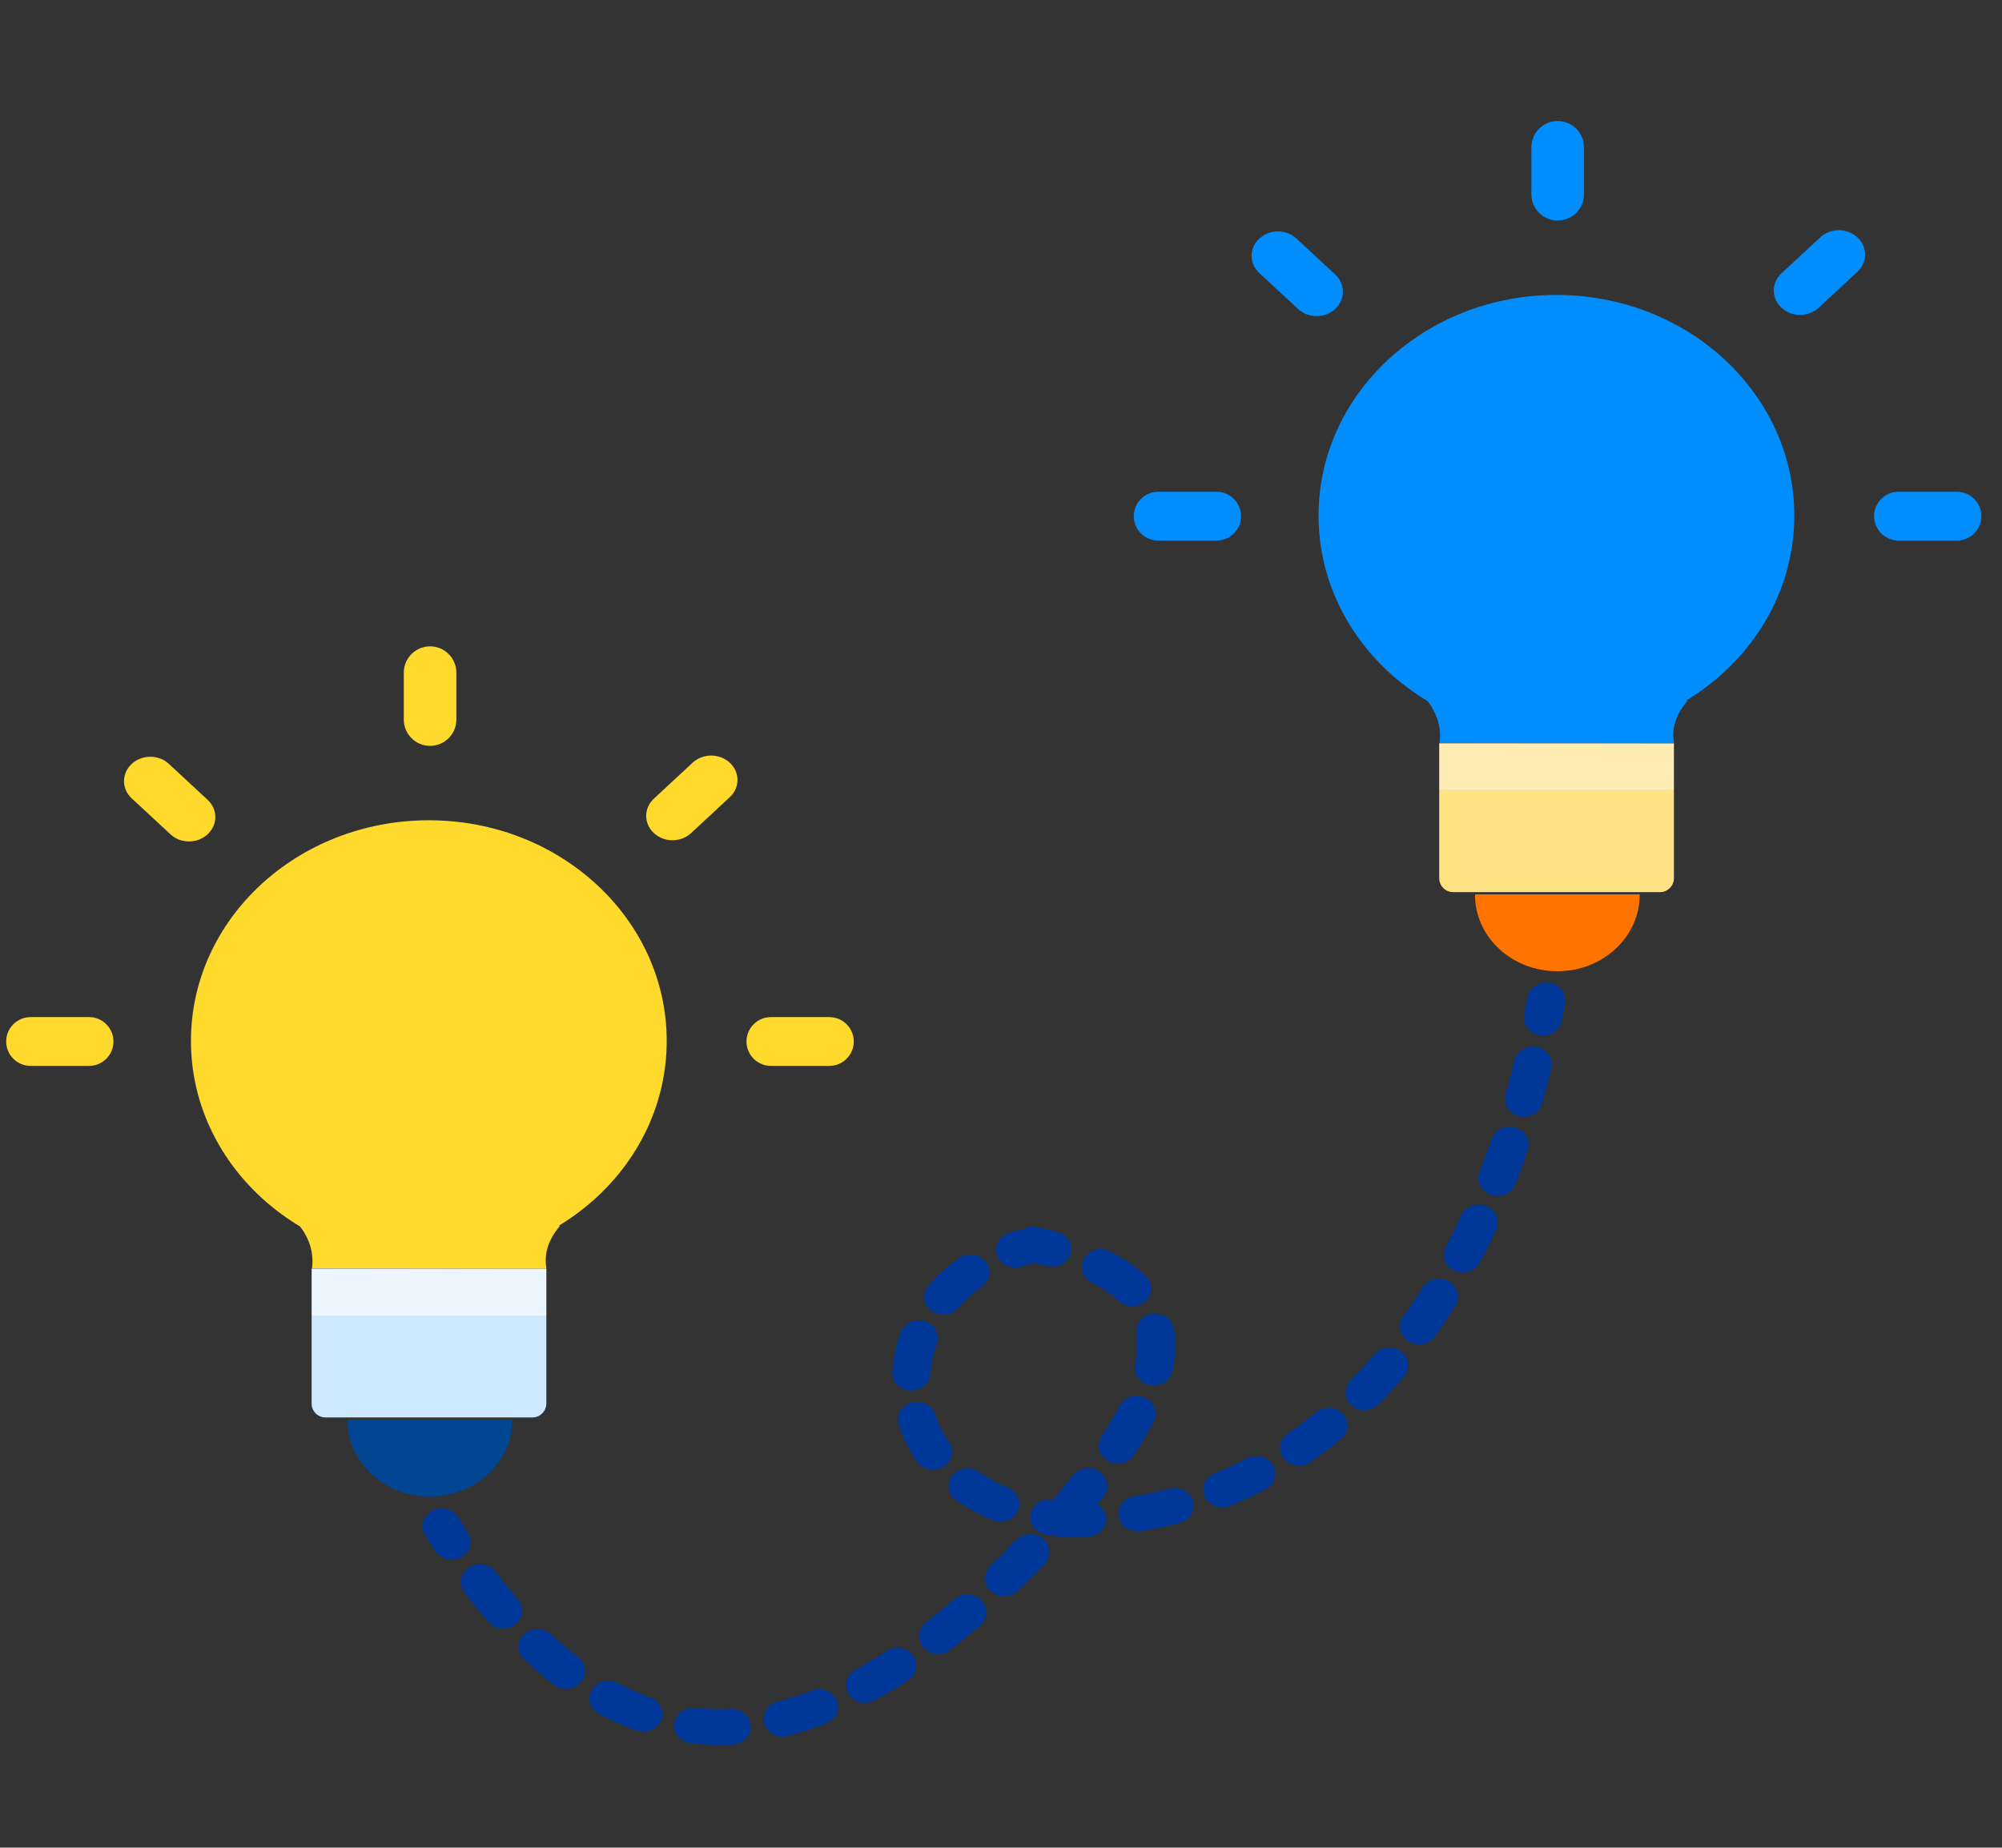 <?xml version="1.0" encoding="UTF-8" standalone="no"?>
<!DOCTYPE svg PUBLIC "-//W3C//DTD SVG 1.1//EN" "http://www.w3.org/Graphics/SVG/1.1/DTD/svg11.dtd">
<svg width="100%" height="100%" viewBox="0 0 1416 1307" version="1.1" xmlns="http://www.w3.org/2000/svg" xmlns:xlink="http://www.w3.org/1999/xlink" xml:space="preserve" xmlns:serif="http://www.serif.com/" style="fill-rule:evenodd;clip-rule:evenodd;stroke-linejoin:round;stroke-miterlimit:2;">
    <rect x="0" y="0" width="1416" height="1307" fill="#333333" stroke="none"/>
    <g transform="matrix(0.691,0,0,0.85,0,0)">
        <rect id="Artboard1" x="0" y="0" width="2048" height="1536" style="fill:none;"/>
        <g id="Artboard11" serif:id="Artboard1">
            <g transform="matrix(0.552,0,0,0.493,363.357,552.578)">
                <clipPath id="_clip1">
                    <rect x="-647.494" y="-1136.95" width="3691.85" height="3114"/>
                </clipPath>
                <g clip-path="url(#_clip1)">
                    <g transform="matrix(1.626,0,0,1.48,-374.73,25.967)">
                        <g transform="matrix(1.072,0,0,1.002,-236.684,-424.419)">
                            <path d="M1181.4,1365.79C1190.12,1355.05 1198.32,1344.55 1205.94,1334.28C1210.06,1328.74 1217.89,1327.58 1223.43,1331.69C1228.97,1335.8 1230.13,1343.64 1226.02,1349.18C1221.67,1355.03 1217.15,1360.95 1212.46,1366.94C1212.93,1366.92 1213.4,1366.9 1213.87,1366.87C1220.77,1366.53 1226.64,1371.85 1226.98,1378.74C1227.32,1385.63 1222,1391.5 1215.11,1391.84C1208.24,1392.18 1201.3,1392.37 1194.3,1392.4L1193.7,1392.4L1193.1,1392.35C1185.87,1391.68 1178.87,1390.77 1172.1,1389.63C1165.3,1388.48 1160.71,1382.03 1161.85,1375.22C1163,1368.42 1169.45,1363.83 1176.26,1364.98C1177.96,1365.26 1179.67,1365.53 1181.4,1365.79ZM517.123,1393.91C513.638,1387.95 515.641,1380.29 521.595,1376.81C527.548,1373.32 535.212,1375.32 538.698,1381.28C542.168,1387.2 545.648,1393.01 549.137,1398.69C552.748,1404.57 550.908,1412.27 545.029,1415.88C539.151,1419.49 531.447,1417.65 527.835,1411.77C524.255,1405.94 520.685,1399.99 517.123,1393.91ZM558.468,1458.24C554.475,1452.62 555.8,1444.81 561.426,1440.82C567.051,1436.82 574.861,1438.15 578.854,1443.77C586.917,1455.13 595.026,1465.86 603.182,1475.96C607.515,1481.33 606.674,1489.21 601.306,1493.54C595.937,1497.88 588.061,1497.04 583.728,1491.67C575.26,1481.17 566.839,1470.04 558.468,1458.24ZM621.098,1533.53C616.23,1528.64 616.247,1520.72 621.136,1515.85C626.025,1510.98 633.947,1511 638.814,1515.89C648.569,1525.68 658.385,1534.64 668.265,1542.76C673.596,1547.14 674.367,1555.02 669.987,1560.35C665.607,1565.68 657.723,1566.45 652.393,1562.07C641.895,1553.44 631.462,1543.94 621.098,1533.53ZM699.132,1594.51C693.139,1591.09 691.048,1583.45 694.465,1577.46C697.882,1571.46 705.522,1569.37 711.515,1572.79C723.224,1579.46 735.013,1585.03 746.885,1589.52C753.338,1591.96 756.598,1599.18 754.159,1605.63C751.721,1612.09 744.501,1615.35 738.048,1612.91C724.987,1607.97 712.013,1601.85 699.132,1594.51ZM794.008,1626.85C787.162,1626 782.296,1619.74 783.148,1612.9C784.001,1606.05 790.251,1601.19 797.098,1602.04C809.947,1603.64 822.884,1604.06 835.907,1603.33C842.795,1602.95 848.7,1608.23 849.084,1615.12C849.468,1622 844.187,1627.91 837.299,1628.29C822.772,1629.1 808.341,1628.63 794.008,1626.85ZM893.902,1618.86C887.249,1620.69 880.365,1616.77 878.539,1610.12C876.713,1603.46 880.632,1596.58 887.285,1594.75C899.644,1591.36 912.072,1587.02 924.569,1581.77C930.93,1579.1 938.263,1582.1 940.935,1588.46C943.606,1594.82 940.611,1602.15 934.251,1604.82C920.727,1610.5 907.276,1615.19 893.902,1618.86ZM984.651,1579.3C978.711,1582.81 971.04,1580.84 967.531,1574.9C964.022,1568.96 965.996,1561.29 971.936,1557.78C983.112,1551.17 994.339,1543.9 1005.62,1535.96C1011.26,1532 1019.06,1533.35 1023.03,1539C1027,1544.64 1025.64,1552.44 1020,1556.41C1008.16,1564.74 996.381,1572.37 984.651,1579.3ZM1064.25,1522.3C1058.96,1526.73 1051.07,1526.03 1046.64,1520.74C1042.21,1515.45 1042.91,1507.56 1048.2,1503.13C1058.29,1494.69 1068.42,1485.76 1078.58,1476.35C1083.64,1471.66 1091.55,1471.96 1096.24,1477.02C1100.93,1482.08 1100.63,1490 1095.56,1494.69C1085.09,1504.39 1074.65,1513.6 1064.25,1522.3ZM1135.21,1455.82C1130.41,1460.78 1122.49,1460.91 1117.53,1456.11C1112.57,1451.32 1112.44,1443.4 1117.24,1438.44C1121.89,1433.63 1126.54,1428.73 1131.2,1423.74C1135.9,1418.6 1140.5,1413.51 1145,1408.45C1149.58,1403.3 1157.49,1402.84 1162.64,1407.43C1167.8,1412.02 1168.26,1419.93 1163.67,1425.08C1159.08,1430.23 1154.4,1435.42 1149.57,1440.7L1149.52,1440.75C1144.74,1445.87 1139.97,1450.89 1135.21,1455.82ZM1257.88,1302.41C1254.27,1308.29 1246.57,1310.13 1240.69,1306.52C1234.81,1302.91 1232.96,1295.21 1236.57,1289.33C1244.06,1277.14 1250.55,1265.36 1255.99,1254C1258.97,1247.77 1266.44,1245.14 1272.66,1248.12C1278.88,1251.1 1281.52,1258.57 1278.54,1264.79C1272.75,1276.89 1265.85,1289.43 1257.88,1302.41ZM1297.8,1209.57C1296.45,1216.34 1289.87,1220.73 1283.1,1219.39C1276.33,1218.04 1271.93,1211.45 1273.28,1204.69C1275.91,1191.5 1276.46,1179.14 1274.67,1167.66C1273.61,1160.85 1278.28,1154.45 1285.1,1153.38C1291.91,1152.32 1298.31,1156.99 1299.37,1163.81C1301.59,1178 1301.05,1193.27 1297.8,1209.57ZM1271.44,1108.28C1276.23,1113.25 1276.09,1121.17 1271.13,1125.96C1266.16,1130.75 1258.24,1130.61 1253.45,1125.64C1245.49,1117.4 1235.4,1109.99 1223.12,1103.35C1217.05,1100.07 1214.79,1092.48 1218.07,1086.41C1221.35,1080.34 1228.94,1078.08 1235.01,1081.36C1249.79,1089.35 1261.86,1098.36 1271.44,1108.28ZM1180.9,1060.11C1187.53,1062 1191.39,1068.91 1189.51,1075.55C1187.63,1082.19 1180.71,1086.05 1174.07,1084.16C1168.77,1082.66 1163.25,1081.23 1157.52,1079.88C1152.26,1081.32 1147.18,1082.93 1142.26,1084.72C1135.78,1087.09 1128.6,1083.74 1126.24,1077.26C1123.88,1070.77 1127.23,1063.6 1133.71,1061.23C1140.27,1058.85 1147.1,1056.72 1154.19,1054.89L1157.13,1054.14L1160.1,1054.81C1167.34,1056.47 1174.27,1058.23 1180.9,1060.11ZM1083.1,1088.43C1088.61,1084.29 1096.45,1085.4 1100.6,1090.91C1104.75,1096.43 1103.63,1104.27 1098.12,1108.42C1087.84,1116.15 1078.88,1124.86 1071.28,1134.3C1066.95,1139.67 1059.07,1140.52 1053.7,1136.19C1048.33,1131.86 1047.48,1123.98 1051.81,1118.61C1060.67,1107.61 1071.11,1097.45 1083.1,1088.43ZM1023.7,1169.36C1025.94,1162.84 1033.07,1159.37 1039.59,1161.61C1046.11,1163.86 1049.58,1170.98 1047.33,1177.5C1043.26,1189.32 1040.81,1201.54 1039.99,1213.82C1039.54,1220.7 1033.58,1225.92 1026.69,1225.47C1019.81,1225.01 1014.59,1219.05 1015.05,1212.17C1016.01,1197.69 1018.9,1183.29 1023.7,1169.36ZM1021.72,1269.98C1019.7,1263.39 1023.41,1256.39 1030,1254.37C1036.6,1252.34 1043.6,1256.05 1045.62,1262.65C1049.19,1274.29 1054.39,1285.54 1061.22,1296.08C1064.98,1301.87 1063.33,1309.61 1057.54,1313.37C1051.75,1317.12 1044.01,1315.47 1040.25,1309.68C1032.13,1297.16 1025.96,1283.8 1021.72,1269.98ZM1080.05,1351.99C1074.52,1347.86 1073.39,1340.02 1077.53,1334.49C1081.66,1328.97 1089.5,1327.84 1095.03,1331.98C1104.6,1339.14 1115.43,1345.47 1127.51,1350.76C1133.83,1353.52 1136.72,1360.9 1133.95,1367.22C1131.18,1373.54 1123.81,1376.43 1117.49,1373.66C1103.56,1367.56 1091.09,1360.25 1080.05,1351.99ZM1270.32,1385.61C1263.53,1386.82 1257.03,1382.29 1255.82,1375.5C1254.61,1368.71 1259.13,1362.21 1265.92,1361C1278.96,1358.67 1291.7,1355.72 1304.16,1352.18C1310.8,1350.29 1317.71,1354.14 1319.6,1360.78C1321.49,1367.42 1317.63,1374.34 1311,1376.22C1297.75,1379.99 1284.19,1383.13 1270.32,1385.61ZM1363.38,1357.42C1357.06,1360.18 1349.68,1357.29 1346.92,1350.97C1344.15,1344.65 1347.04,1337.28 1353.37,1334.51C1365.38,1329.26 1377.1,1323.42 1388.5,1317.02C1394.52,1313.64 1402.14,1315.78 1405.52,1321.8C1408.89,1327.82 1406.75,1335.44 1400.73,1338.82C1388.61,1345.62 1376.16,1351.83 1363.38,1357.42ZM1447.35,1308.62C1441.8,1312.72 1433.97,1311.55 1429.87,1306C1425.76,1300.46 1426.94,1292.62 1432.48,1288.52C1442.99,1280.75 1453.19,1272.47 1463.1,1263.71C1468.27,1259.14 1476.17,1259.63 1480.74,1264.8C1485.31,1269.96 1484.83,1277.87 1479.66,1282.44C1469.21,1291.68 1458.44,1300.42 1447.35,1308.62ZM1519.06,1243.62C1514.4,1248.71 1506.49,1249.06 1501.39,1244.41C1496.3,1239.75 1495.95,1231.84 1500.61,1226.75C1509.44,1217.09 1517.98,1207.02 1526.25,1196.57C1530.53,1191.16 1538.39,1190.24 1543.81,1194.52C1549.22,1198.8 1550.14,1206.66 1545.86,1212.07C1537.22,1223 1528.29,1233.53 1519.06,1243.62ZM1578.09,1167.42C1574.29,1173.18 1566.53,1174.77 1560.77,1170.98C1555.01,1167.18 1553.42,1159.42 1557.21,1153.66C1564.44,1142.69 1571.41,1131.41 1578.12,1119.82C1581.58,1113.85 1589.23,1111.81 1595.2,1115.27C1601.17,1118.72 1603.21,1126.38 1599.76,1132.35C1592.8,1144.36 1585.58,1156.06 1578.09,1167.42ZM1625.54,1083.91C1622.51,1090.11 1615.02,1092.68 1608.82,1089.65C1602.62,1086.62 1600.05,1079.12 1603.08,1072.93C1608.87,1061.08 1614.42,1048.99 1619.74,1036.66C1622.47,1030.33 1629.83,1027.4 1636.16,1030.13C1642.5,1032.86 1645.43,1040.22 1642.69,1046.56C1637.22,1059.25 1631.51,1071.71 1625.54,1083.91ZM1662.86,995.677C1660.51,1002.16 1653.33,1005.51 1646.84,1003.16C1640.36,1000.8 1637.01,993.622 1639.37,987.138C1643.89,974.698 1648.18,962.071 1652.26,949.273C1654.35,942.699 1661.38,939.061 1667.96,941.153C1674.53,943.246 1678.17,950.282 1676.08,956.856C1671.9,969.976 1667.5,982.923 1662.86,995.677ZM1691.32,904.392C1689.56,911.063 1682.71,915.051 1676.04,913.291C1669.37,911.532 1665.38,904.688 1667.14,898.017C1670.53,885.178 1673.7,872.201 1676.67,859.103C1678.19,852.374 1684.89,848.146 1691.62,849.668C1698.35,851.19 1702.57,857.889 1701.05,864.618C1698.02,878.006 1694.78,891.269 1691.32,904.392ZM1711.88,811.14C1710.66,817.93 1704.16,822.453 1697.37,821.234C1690.58,820.015 1686.06,813.512 1687.28,806.722C1688.45,800.157 1689.58,793.568 1690.66,786.958C1691.77,780.148 1698.2,775.52 1705.01,776.629C1711.82,777.738 1716.44,784.167 1715.34,790.976C1714.24,797.72 1713.09,804.442 1711.88,811.14Z" style="fill:rgb(0,56,153);stroke:rgb(0,56,153);stroke-width:15.53px;"/>
                        </g>
                        <g transform="matrix(4.174,0,0,3.872,-1973.41,-4493.9)">
                            <g>
                                <g transform="matrix(1.013,0,0,1.957,-7.218,-1340.49)">
                                    <g>
                                        <g>
                                            <g>
                                                <clipPath id="_clip2">
                                                    <rect x="526.305" y="1389.47" width="44.416" height="11.571"/>
                                                </clipPath>
                                                <g clip-path="url(#_clip2)">
                                                    <ellipse cx="548.512" cy="1389.54" rx="22.208" ry="11.5" style="fill:rgb(0,70,146);"/>
                                                </g>
                                            </g>
                                        </g>
                                    </g>
                                </g>
                                <path d="M580.279,1348.02L516.151,1348.02L516.151,1373.94C516.151,1375.03 516.552,1376.07 517.265,1376.84C517.979,1377.61 518.946,1378.04 519.955,1378.04L576.459,1378.04C577.472,1378.04 578.444,1377.61 579.16,1376.83C579.876,1376.06 580.279,1375.01 580.279,1373.92L580.279,1348.02Z" style="fill:rgb(206,232,255);"/>
                                <rect x="516.151" y="1334.19" width="64.128" height="13.834" style="fill:rgb(237,245,255);"/>
                                <path d="M516.266,1334.1L580.309,1334.19C579.561,1329.63 580.945,1325.46 584.032,1321.58L512.798,1321.5C515.682,1325.47 516.766,1329.68 516.266,1334.1Z" style="fill:rgb(255,218,45);"/>
                                <g transform="matrix(1.326,0,0,1.401,-179.535,-510.317)">
                                    <ellipse cx="548.8" cy="1268.69" rx="49.014" ry="46.392" style="fill:rgb(255,218,45);"/>
                                </g>
                            </g>
                            <g>
                                <g transform="matrix(1.059,0,0,2.434,-25.817,-1824.38)">
                                    <path d="M460.648,1270.2C460.648,1268.57 457.829,1267.25 454.357,1267.25L439.262,1267.25C435.79,1267.25 432.971,1268.57 432.971,1270.2C432.971,1271.83 435.79,1273.15 439.262,1273.15L454.357,1273.15C457.829,1273.15 460.648,1271.83 460.648,1270.2Z" style="fill:rgb(255,218,45);"/>
                                </g>
                                <g transform="matrix(0.749,0.749,-1.721,1.721,2328.72,-1324.79)">
                                    <path d="M460.648,1270.2C460.648,1268.57 457.618,1267.25 453.885,1267.25L439.734,1267.25C436.001,1267.25 432.971,1268.57 432.971,1270.2C432.971,1271.83 436.001,1273.15 439.734,1273.15L453.885,1273.15C457.618,1273.15 460.648,1271.83 460.648,1270.2Z" style="fill:rgb(255,218,45);"/>
                                </g>
                                <g transform="matrix(1.11022e-16,-1.059,2.434,4.44089e-16,-2543.15,1638.72)">
                                    <path d="M460.648,1270.2C460.648,1268.57 457.372,1267.25 453.337,1267.25L440.282,1267.25C436.247,1267.25 432.971,1268.57 432.971,1270.2C432.971,1271.83 436.247,1273.15 440.282,1273.15L453.337,1273.15C457.372,1273.15 460.648,1271.83 460.648,1270.2Z" style="fill:rgb(255,218,45);"/>
                                </g>
                                <g transform="matrix(0.749,-0.749,1.721,1.721,-1900.64,-655.82)">
                                    <path d="M460.648,1270.2C460.648,1268.57 457.618,1267.25 453.885,1267.25L439.734,1267.25C436.001,1267.25 432.971,1268.57 432.971,1270.2C432.971,1271.83 436.001,1273.15 439.734,1273.15L453.885,1273.15C457.618,1273.15 460.648,1271.83 460.648,1270.2Z" style="fill:rgb(255,218,45);"/>
                                </g>
                                <g transform="matrix(1.059,0,0,2.434,176.45,-1824.38)">
                                    <path d="M460.648,1270.2C460.648,1268.57 457.829,1267.25 454.357,1267.25L439.262,1267.25C435.79,1267.25 432.971,1268.57 432.971,1270.2C432.971,1271.83 435.79,1273.15 439.262,1273.15L454.357,1273.15C457.829,1273.15 460.648,1271.83 460.648,1270.2Z" style="fill:rgb(255,218,45);"/>
                                </g>
                            </g>
                        </g>
                        <g transform="matrix(4.174,0,0,3.872,-687.488,-5093.09)">
                            <g>
                                <g transform="matrix(1.013,0,0,1.957,-7.218,-1340.49)">
                                    <g>
                                        <g>
                                            <g>
                                                <clipPath id="_clip3">
                                                    <rect x="526.305" y="1389.47" width="44.416" height="11.571"/>
                                                </clipPath>
                                                <g clip-path="url(#_clip3)">
                                                    <ellipse cx="548.512" cy="1389.54" rx="22.208" ry="11.5" style="fill:rgb(255,115,0);"/>
                                                </g>
                                            </g>
                                        </g>
                                    </g>
                                </g>
                                <path d="M580.279,1348.02L516.151,1348.02L516.151,1373.94C516.151,1375.03 516.552,1376.07 517.265,1376.84C517.979,1377.61 518.946,1378.04 519.955,1378.04L576.459,1378.04C577.472,1378.04 578.444,1377.61 579.16,1376.83C579.876,1376.06 580.279,1375.01 580.279,1373.92L580.279,1348.02Z" style="fill:rgb(254,226,132);"/>
                                <rect x="516.151" y="1334.19" width="64.128" height="13.834" style="fill:rgb(255,237,180);"/>
                                <path d="M516.266,1334.1L580.309,1334.19C579.561,1329.63 580.945,1325.46 584.032,1321.58L512.798,1321.5C515.682,1325.47 516.766,1329.68 516.266,1334.1Z" style="fill:rgb(0,142,255);"/>
                                <g transform="matrix(1.326,0,0,1.401,-179.535,-510.317)">
                                    <ellipse cx="548.8" cy="1268.69" rx="49.014" ry="46.392" style="fill:rgb(0,142,255);"/>
                                </g>
                            </g>
                            <g>
                                <g transform="matrix(1.059,0,0,2.434,-25.817,-1824.38)">
                                    <path d="M460.648,1270.2C460.648,1268.57 457.829,1267.25 454.357,1267.25L439.262,1267.25C435.79,1267.25 432.971,1268.57 432.971,1270.2C432.971,1271.83 435.79,1273.15 439.262,1273.15L454.357,1273.15C457.829,1273.15 460.648,1271.83 460.648,1270.2Z" style="fill:rgb(0,142,255);"/>
                                </g>
                                <g transform="matrix(0.749,0.749,-1.721,1.721,2328.72,-1324.79)">
                                    <path d="M460.648,1270.2C460.648,1268.57 457.618,1267.25 453.885,1267.25L439.734,1267.25C436.001,1267.25 432.971,1268.57 432.971,1270.2C432.971,1271.83 436.001,1273.15 439.734,1273.15L453.885,1273.15C457.618,1273.15 460.648,1271.83 460.648,1270.2Z" style="fill:rgb(0,142,255);"/>
                                </g>
                                <g transform="matrix(1.11022e-16,-1.059,2.434,4.44089e-16,-2543.15,1638.72)">
                                    <path d="M460.648,1270.2C460.648,1268.57 457.372,1267.25 453.337,1267.25L440.282,1267.25C436.247,1267.25 432.971,1268.57 432.971,1270.2C432.971,1271.83 436.247,1273.15 440.282,1273.15L453.337,1273.15C457.372,1273.15 460.648,1271.83 460.648,1270.2Z" style="fill:rgb(0,142,255);"/>
                                </g>
                                <g transform="matrix(0.749,-0.749,1.721,1.721,-1900.64,-655.82)">
                                    <path d="M460.648,1270.2C460.648,1268.57 457.618,1267.25 453.885,1267.25L439.734,1267.25C436.001,1267.25 432.971,1268.57 432.971,1270.2C432.971,1271.83 436.001,1273.15 439.734,1273.15L453.885,1273.15C457.618,1273.15 460.648,1271.83 460.648,1270.2Z" style="fill:rgb(0,142,255);"/>
                                </g>
                                <g transform="matrix(1.059,0,0,2.434,176.45,-1824.38)">
                                    <path d="M460.648,1270.2C460.648,1268.57 457.829,1267.25 454.357,1267.25L439.262,1267.25C435.79,1267.25 432.971,1268.57 432.971,1270.2C432.971,1271.83 435.79,1273.15 439.262,1273.15L454.357,1273.15C457.829,1273.15 460.648,1271.83 460.648,1270.2Z" style="fill:rgb(0,142,255);"/>
                                </g>
                            </g>
                        </g>
                    </g>
                </g>
            </g>
        </g>
    </g>
</svg>
